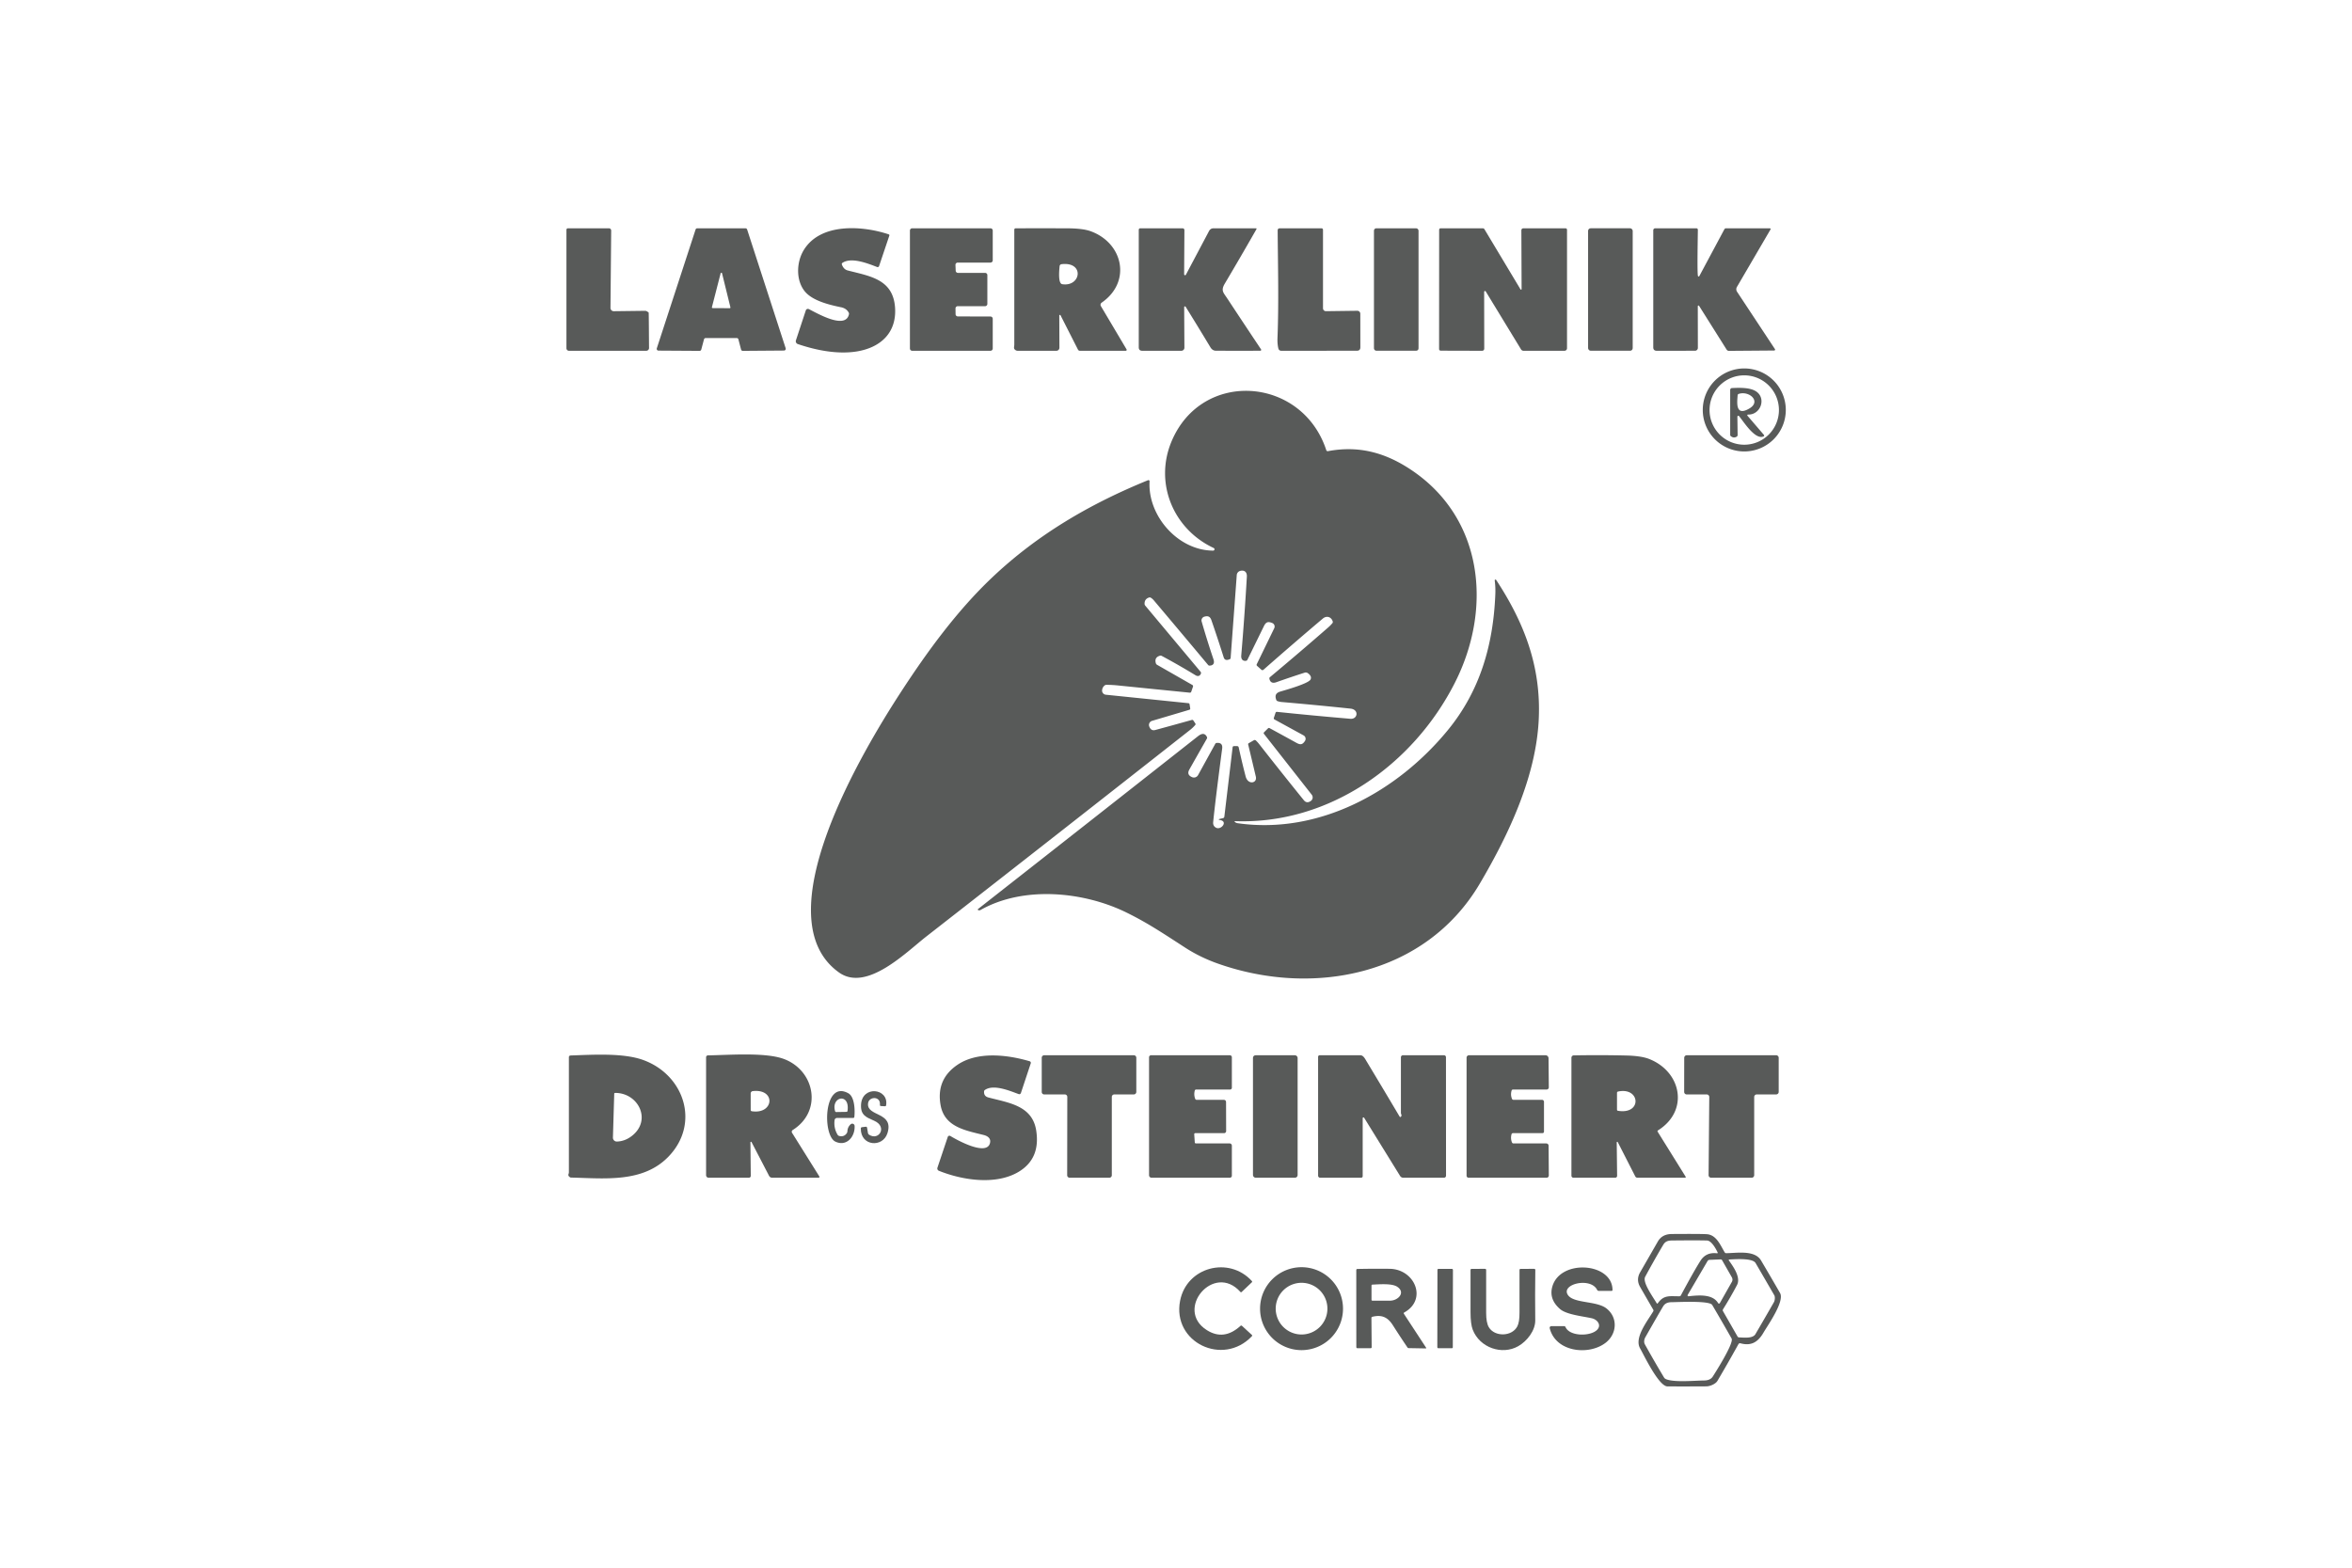 <?xml version="1.0" encoding="UTF-8" standalone="no"?>
<!DOCTYPE svg PUBLIC "-//W3C//DTD SVG 1.1//EN" "http://www.w3.org/Graphics/SVG/1.1/DTD/svg11.dtd">
<svg xmlns="http://www.w3.org/2000/svg" version="1.1" viewBox="0 0 1200 800">
<path fill="#585a59" d="
  M 331.15 177.55
  A 1.42 1.42 0.0 0 1 329.73 179.00
  L 290.28 179.00
  A 1.28 1.28 0.0 0 1 289.00 177.72
  L 289.00 117.25
  A 0.75 0.75 0.0 0 1 289.75 116.50
  L 310.67 116.50
  A 1.16 1.16 0.0 0 1 311.83 117.67
  L 311.47 157.14
  A 1.65 1.65 0.0 0 0 313.14 158.81
  L 329.25 158.61
  A 2.74 0.85 44.9 0 1 330.95 159.50
  C 331.04 159.58 331.11 175.82 331.15 177.55
  Z"
/>
<path fill="#585a59" d="
  M 355.74 116.50
  L 380.34 116.50
  A 0.90 0.90 0.0 0 1 381.19 117.12
  L 400.85 177.71
  A 0.90 0.90 0.0 0 1 400.00 178.89
  L 378.98 179.05
  A 0.90 0.90 0.0 0 1 378.10 178.38
  L 376.74 173.17
  A 0.90 0.90 0.0 0 0 375.87 172.50
  L 360.05 172.50
  A 0.90 0.90 0.0 0 0 359.18 173.17
  L 357.79 178.38
  A 0.90 0.90 0.0 0 1 356.91 179.05
  L 335.96 178.92
  A 0.90 0.90 0.0 0 1 335.11 177.74
  L 354.89 117.12
  A 0.90 0.90 0.0 0 1 355.74 116.50
  Z
  M 363.22 156.77
  A 0.37 0.37 0.0 0 0 363.58 157.23
  L 372.30 157.28
  A 0.37 0.37 0.0 0 0 372.66 156.82
  L 368.39 139.47
  A 0.37 0.37 0.0 0 0 367.67 139.47
  L 363.22 156.77
  Z"
/>
<path fill="#585a59" d="
  M 432.99 159.47
  Q 431.81 157.36 429.17 156.81
  C 423.02 155.55 414.31 153.44 410.46 148.50
  C 405.99 142.77 406.39 133.75 410.03 127.70
  C 418.60 113.49 440.28 115.17 453.45 119.60
  A 0.49 0.48 19.0 0 1 453.75 120.21
  L 448.51 135.78
  A 0.78 0.77 -70.1 0 1 447.50 136.26
  C 442.70 134.42 434.44 131.10 429.86 134.11
  Q 429.33 134.46 429.55 135.05
  Q 430.44 137.47 432.50 138.01
  C 443.77 140.95 455.64 142.40 456.66 156.94
  C 457.54 169.47 449.65 177.34 437.04 179.36
  C 427.48 180.88 416.69 178.86 407.04 175.57
  A 1.51 1.51 0.0 0 1 406.09 173.67
  L 411.13 158.39
  A 1.11 1.11 0.0 0 1 412.67 157.74
  C 416.50 159.61 431.33 168.44 433.13 160.42
  Q 433.25 159.92 432.99 159.47
  Z"
/>
<path fill="#585a59" d="
  M 488.68 161.47
  L 505.35 161.52
  A 1.15 1.15 0.0 0 1 506.50 162.67
  L 506.50 177.85
  A 1.15 1.15 0.0 0 1 505.35 179.00
  L 465.40 179.00
  A 1.15 1.15 0.0 0 1 464.25 177.85
  L 464.25 117.65
  A 1.15 1.15 0.0 0 1 465.40 116.50
  L 505.35 116.50
  A 1.15 1.15 0.0 0 1 506.50 117.65
  L 506.50 132.85
  A 1.15 1.15 0.0 0 1 505.35 134.00
  L 488.63 134.00
  A 1.15 1.15 0.0 0 0 487.48 135.20
  L 487.60 138.15
  A 1.15 1.15 0.0 0 0 488.75 139.25
  L 502.60 139.25
  A 1.15 1.15 0.0 0 1 503.75 140.40
  L 503.75 155.10
  A 1.15 1.15 0.0 0 1 502.60 156.25
  L 488.65 156.25
  A 1.15 1.15 0.0 0 0 487.50 157.41
  L 487.54 160.34
  A 1.15 1.15 0.0 0 0 488.68 161.47
  Z"
/>
<path fill="#585a59" d="
  M 541.07 160.86
  A 0.33 0.33 0.0 0 0 540.45 161.01
  L 540.52 177.45
  A 1.54 1.53 89.8 0 1 538.99 179.00
  L 519.21 179.00
  A 1.94 1.94 0.0 0 1 518.24 178.74
  C 516.89 177.94 517.50 177.03 517.50 175.91
  Q 517.50 146.58 517.50 117.18
  A 0.67 0.67 0.0 0 1 518.17 116.51
  Q 531.20 116.47 544.30 116.51
  Q 552.39 116.53 556.38 117.97
  C 572.99 123.93 577.47 143.79 562.08 154.44
  A 1.34 1.34 0.0 0 0 561.69 156.23
  L 574.78 178.29
  A 0.47 0.47 0.0 0 1 574.38 179.00
  L 550.94 179.00
  A 1.07 1.05 -13.0 0 1 549.99 178.42
  L 541.07 160.86
  Z
  M 540.60 135.95
  C 540.47 137.50 539.66 144.68 541.97 145.03
  C 551.57 146.48 553.41 133.50 541.72 134.80
  Q 540.68 134.91 540.60 135.95
  Z"
/>
<path fill="#585a59" d="
  M 604.17 156.76
  L 604.29 177.44
  A 1.55 1.55 0.0 0 1 602.74 179.00
  L 582.78 179.00
  Q 581.00 179.00 581.00 177.22
  L 581.00 117.25
  A 0.75 0.75 0.0 0 1 581.75 116.50
  L 603.24 116.50
  Q 604.30 116.50 604.29 117.56
  L 604.15 139.97
  A 0.48 0.48 0.0 0 0 605.05 140.20
  L 616.84 117.93
  Q 617.59 116.50 619.21 116.50
  L 640.70 116.50
  Q 641.30 116.50 641.00 117.03
  Q 633.04 131.00 624.92 144.68
  C 622.78 148.27 624.16 149.27 626.05 152.14
  Q 634.69 165.25 643.39 178.28
  A 0.45 0.45 0.0 0 1 643.02 178.98
  Q 631.63 179.04 620.31 178.97
  Q 618.59 178.96 617.52 177.16
  Q 611.43 167.04 604.92 156.54
  A 0.41 0.40 -61.2 0 0 604.17 156.76
  Z"
/>
<path fill="#585a59" d="
  M 651.87 117.65
  Q 651.86 116.50 653.01 116.50
  L 674.25 116.50
  A 0.75 0.75 0.0 0 1 675.00 117.25
  L 675.00 157.32
  A 1.48 1.48 0.0 0 0 676.50 158.80
  L 692.49 158.59
  A 1.52 1.52 0.0 0 1 694.03 160.11
  L 694.06 177.21
  Q 694.06 178.98 692.29 178.98
  L 653.83 179.01
  Q 652.48 179.01 652.19 177.69
  Q 651.67 175.35 651.78 172.53
  C 652.49 154.37 652.00 135.93 651.87 117.65
  Z"
/>
<rect fill="#585a59" x="701.00" y="116.50" width="22.74" height="62.48" rx="1.19"/>
<path fill="#585a59" d="
  M 776.33 147.52
  L 776.21 117.65
  Q 776.21 116.50 777.35 116.50
  L 798.75 116.50
  A 0.75 0.75 0.0 0 1 799.50 117.25
  L 799.50 177.72
  A 1.28 1.28 0.0 0 1 798.22 179.00
  L 777.31 179.00
  A 1.49 1.47 -15.4 0 1 776.04 178.29
  L 758.02 148.71
  A 0.43 0.43 0.0 0 0 757.22 148.94
  L 757.27 177.78
  Q 757.27 179.02 756.03 179.01
  L 735.06 178.95
  A 0.83 0.83 0.0 0 1 734.23 178.12
  L 734.26 117.25
  A 0.75 0.75 0.0 0 1 735.01 116.50
  L 756.48 116.50
  Q 757.08 116.50 757.39 117.01
  L 775.78 147.68
  A 0.30 0.30 0.0 0 0 776.33 147.52
  Z"
/>
<rect fill="#585a59" x="810.25" y="116.49" width="22.76" height="62.50" rx="1.31"/>
<path fill="#585a59" d="
  M 866.88 156.08
  A 0.36 0.36 0.0 0 0 866.22 156.27
  L 866.26 177.52
  A 1.46 1.46 0.0 0 1 864.80 178.99
  L 845.28 179.00
  Q 843.50 179.00 843.50 177.22
  L 843.50 117.50
  A 1.00 1.00 0.0 0 1 844.50 116.50
  L 865.52 116.50
  A 0.73 0.73 0.0 0 1 866.25 117.23
  C 866.25 119.82 865.80 140.24 866.34 140.89
  Q 866.74 141.37 867.04 140.82
  L 879.79 116.99
  A 0.95 0.93 -75.3 0 1 880.61 116.50
  L 902.78 116.50
  Q 903.68 116.50 903.22 117.27
  L 886.19 146.42
  A 2.34 2.34 0.0 0 0 886.26 148.90
  L 905.59 178.16
  A 0.46 0.46 0.0 0 1 905.21 178.87
  L 882.12 179.05
  A 1.41 1.39 73.4 0 1 880.92 178.39
  L 866.88 156.08
  Z"
/>
<path fill="#585a59" d="
  M 911.12 209.20
  A 21.18 21.18 0.0 0 1 889.94 230.38
  A 21.18 21.18 0.0 0 1 868.76 209.20
  A 21.18 21.18 0.0 0 1 889.94 188.02
  A 21.18 21.18 0.0 0 1 911.12 209.20
  Z
  M 907.62 209.24
  A 17.70 17.70 0.0 0 0 889.92 191.54
  A 17.70 17.70 0.0 0 0 872.22 209.24
  A 17.70 17.70 0.0 0 0 889.92 226.94
  A 17.70 17.70 0.0 0 0 907.62 209.24
  Z"
/>
<path fill="#585a59" d="
  M 887.27 212.35
  A 0.48 0.48 0.0 0 0 886.42 212.66
  L 886.54 221.97
  Q 886.54 222.57 886.02 222.87
  Q 884.46 223.74 883.04 222.55
  Q 882.75 222.31 882.75 221.93
  L 882.75 198.98
  A 0.95 0.95 0.0 0 1 883.65 198.03
  C 887.60 197.84 893.27 197.65 896.35 200.00
  C 901.19 203.71 898.08 211.77 891.85 211.55
  A 0.36 0.36 0.0 0 0 891.56 212.15
  L 899.86 221.81
  Q 900.42 222.47 899.62 222.78
  C 895.31 224.41 889.60 215.15 887.27 212.35
  Z
  M 886.55 201.71
  C 886.25 205.51 885.36 212.76 892.64 208.39
  C 898.65 204.78 892.44 199.29 887.11 201.01
  Q 886.60 201.17 886.55 201.71
  Z"
/>
<path fill="#585a59" d="
  M 667.27 343.52
  A 1.82 1.81 -35.6 0 0 665.65 343.26
  Q 658.35 345.60 651.15 348.15
  C 649.28 348.81 648.03 348.24 647.65 346.35
  Q 647.55 345.87 647.93 345.56
  Q 662.95 333.03 677.67 320.17
  Q 678.82 319.17 679.78 318.02
  Q 680.12 317.62 679.96 317.12
  C 679.24 314.76 676.83 314.03 674.92 315.65
  Q 659.67 328.55 644.67 341.74
  Q 644.09 342.24 643.52 341.73
  L 641.40 339.83
  Q 640.96 339.44 641.22 338.91
  L 650.12 320.59
  A 1.95 1.95 0.0 0 0 649.09 317.92
  C 646.92 317.04 645.89 317.41 644.85 319.53
  Q 640.65 328.11 636.44 336.68
  Q 636.20 337.16 635.67 337.22
  C 633.86 337.42 633.15 336.19 633.29 334.49
  Q 634.99 314.40 636.15 294.28
  C 636.28 292.05 635.03 290.80 632.84 291.31
  A 2.39 2.39 0.0 0 0 631.00 293.46
  L 627.87 335.81
  A 0.65 0.64 -10.4 0 1 627.48 336.37
  Q 624.98 337.50 624.34 335.47
  Q 621.35 325.99 618.11 316.61
  C 617.44 314.65 616.43 314.13 614.46 314.69
  A 2.00 2.00 0.0 0 0 613.09 317.16
  Q 615.82 326.66 619.10 336.39
  C 619.74 338.29 619.24 339.57 617.16 339.67
  Q 616.68 339.69 616.38 339.33
  Q 602.56 322.80 588.66 306.33
  Q 588.01 305.56 587.17 305.03
  Q 586.73 304.76 586.24 304.92
  Q 583.95 305.65 583.96 308.08
  Q 583.96 308.64 584.31 309.06
  L 612.54 342.81
  A 0.98 0.95 -52.8 0 1 612.67 343.85
  C 612.05 345.15 611.06 345.26 609.85 344.52
  Q 601.40 339.36 592.68 334.69
  Q 592.28 334.48 591.85 334.60
  Q 588.87 335.45 589.71 338.41
  Q 589.87 338.99 590.39 339.28
  L 608.29 349.51
  Q 608.86 349.84 608.65 350.46
  L 607.80 352.93
  Q 607.60 353.53 606.97 353.47
  Q 588.72 351.65 570.50 349.80
  Q 567.52 349.49 564.53 349.47
  Q 564.00 349.47 563.58 349.80
  Q 562.47 350.69 562.30 352.16
  A 2.12 2.12 0.0 0 0 564.19 354.52
  L 606.35 358.84
  Q 606.84 358.89 606.92 359.37
  L 607.25 361.47
  Q 607.35 362.06 606.78 362.22
  L 587.77 367.86
  A 2.17 2.17 0.0 0 0 586.34 370.68
  Q 587.22 373.12 589.44 372.52
  Q 598.74 370.01 608.02 367.40
  Q 608.57 367.24 608.89 367.72
  L 609.84 369.14
  Q 610.14 369.59 609.79 370.00
  Q 608.60 371.38 607.19 372.48
  Q 540.01 425.33 472.61 477.90
  C 462.30 485.94 442.20 506.33 428.08 496.27
  C 388.75 468.25 440.92 381.98 459.41 353.52
  C 473.24 332.23 488.41 311.58 506.06 294.82
  C 529.31 272.75 556.15 257.10 585.74 245.05
  A 0.57 0.57 0.0 0 1 586.52 245.61
  C 585.47 263.15 600.97 280.90 618.93 280.99
  A 0.70 0.70 0.0 0 0 619.23 279.65
  C 598.62 270.03 588.81 246.53 597.72 225.27
  C 613.23 188.25 664.41 192.17 676.67 229.72
  A 0.75 0.75 0.0 0 0 677.52 230.23
  C 692.82 227.35 706.18 230.73 719.32 239.34
  C 756.79 263.86 761.61 310.23 742.33 348.32
  C 721.19 390.08 678.28 420.77 630.25 419.04
  Q 629.57 419.02 630.08 419.47
  Q 630.63 419.97 631.49 420.09
  C 673.08 426.02 713.02 403.90 738.69 372.59
  C 755.11 352.57 761.83 329.20 762.91 303.51
  Q 763.08 299.63 762.61 296.23
  A 0.41 0.40 -65.6 0 1 763.35 295.95
  C 777.76 317.89 786.21 340.09 785.10 366.54
  C 783.87 396.06 769.76 425.83 755.08 450.78
  C 727.30 498.00 669.43 508.98 620.74 491.50
  C 615.53 489.63 609.86 486.94 604.74 483.62
  C 592.21 475.48 585.07 470.76 574.79 465.70
  C 553.04 454.99 522.37 451.89 500.33 464.34
  Q 499.73 464.68 499.08 464.43
  A 0.32 0.32 0.0 0 1 499.00 463.88
  Q 555.21 419.80 611.26 375.66
  C 612.94 374.34 614.70 373.84 615.78 376.08
  Q 615.99 376.52 615.75 376.94
  Q 611.26 384.81 606.81 392.70
  C 605.75 394.57 606.38 395.82 608.20 396.59
  A 2.41 2.41 0.0 0 0 611.26 395.54
  L 620.02 379.60
  Q 620.26 379.17 620.75 379.12
  C 622.88 378.92 623.83 379.91 623.55 382.04
  Q 620.08 408.36 618.97 419.50
  Q 618.77 421.49 620.42 422.38
  C 622.95 423.74 626.65 419.26 622.57 418.49
  Q 621.03 418.19 622.56 417.84
  L 623.97 417.51
  Q 624.59 417.36 624.67 416.72
  L 628.88 381.40
  Q 628.96 380.75 629.61 380.75
  L 631.15 380.75
  Q 631.85 380.75 632.00 381.43
  Q 633.62 388.84 635.52 396.18
  C 636.69 400.71 641.54 399.75 640.73 396.32
  Q 638.80 388.13 636.83 379.95
  Q 636.72 379.47 637.15 379.23
  L 639.70 377.77
  Q 640.27 377.45 640.76 377.88
  Q 641.55 378.60 642.59 379.92
  Q 653.78 394.21 665.20 408.33
  Q 666.72 410.21 668.80 408.72
  A 2.22 2.22 0.0 0 0 669.25 405.54
  L 644.91 374.54
  Q 644.54 374.08 644.96 373.66
  L 646.93 371.70
  Q 647.30 371.32 647.76 371.58
  Q 654.66 375.33 661.50 379.10
  C 663.53 380.22 664.57 379.98 665.80 378.11
  A 1.99 1.98 -59.0 0 0 665.10 375.28
  L 650.29 367.17
  Q 649.74 366.87 649.94 366.28
  L 650.77 363.78
  Q 650.96 363.20 651.56 363.27
  Q 670.27 365.22 688.99 366.80
  C 692.71 367.11 693.52 362.09 689.03 361.61
  Q 671.53 359.77 654.00 358.25
  Q 652.86 358.15 651.79 357.79
  Q 651.34 357.63 651.17 357.18
  C 650.31 354.90 650.95 353.58 653.28 352.89
  C 655.92 352.11 667.64 348.83 668.65 346.74
  Q 669.44 345.10 667.27 343.52
  Z"
/>
<path fill="#585a59" d="
  M 291.27 600.92
  A 0.60 0.58 -30.0 0 1 290.99 600.85
  Q 289.65 600.13 290.09 599.04
  Q 290.25 598.65 290.25 598.23
  L 290.25 539.48
  A 0.86 0.86 0.0 0 1 291.08 538.62
  C 302.57 538.23 318.15 537.21 328.37 541.00
  C 349.24 548.72 357.27 573.48 341.04 590.25
  C 328.02 603.71 308.58 601.31 291.27 600.92
  Z
  M 322.37 579.68
  C 332.69 571.66 325.72 557.70 313.88 557.72
  Q 313.39 557.72 313.38 558.21
  L 312.72 580.51
  A 1.97 1.97 0.0 0 0 314.75 582.54
  Q 318.88 582.40 322.37 579.68
  Z"
/>
<path fill="#585a59" d="
  M 382.87 582.94
  L 383.05 600.03
  A 0.96 0.96 0.0 0 1 382.09 601.00
  L 361.53 601.00
  A 1.28 1.28 0.0 0 1 360.25 599.72
  L 360.25 539.52
  A 0.95 0.95 0.0 0 1 361.19 538.57
  C 372.45 538.36 390.76 536.92 400.07 540.45
  C 415.84 546.43 419.73 567.08 404.44 576.66
  A 1.04 1.04 0.0 0 0 404.11 578.09
  L 418.02 600.33
  A 0.44 0.44 0.0 0 1 417.65 601.00
  L 393.96 601.00
  A 1.78 1.77 76.1 0 1 392.39 600.05
  L 383.43 582.80
  A 0.30 0.30 0.0 0 0 382.87 582.94
  Z
  M 383.57 567.07
  C 394.91 568.80 396.02 555.46 384.06 556.80
  A 1.21 1.19 86.8 0 0 383.00 558.00
  L 383.01 566.42
  A 0.66 0.65 -86.0 0 0 383.57 567.07
  Z"
/>
<path fill="#585a59" d="
  M 502.01 579.23
  C 492.86 576.89 481.94 575.28 479.90 564.00
  Q 477.52 550.86 488.45 543.41
  C 498.60 536.48 513.73 538.14 525.33 541.56
  A 0.86 0.85 -72.5 0 1 525.89 542.65
  L 520.91 557.65
  Q 520.58 558.65 519.60 558.28
  C 514.98 556.57 506.89 553.18 502.51 556.21
  Q 502.12 556.48 502.08 556.94
  Q 501.88 559.40 504.26 560.04
  C 514.42 562.76 526.66 564.06 528.67 576.87
  Q 530.93 591.25 519.74 597.97
  C 508.22 604.89 491.15 602.35 479.01 597.45
  A 1.26 1.26 0.0 0 1 478.29 595.87
  L 483.55 580.19
  A 0.91 0.91 0.0 0 1 484.90 579.71
  C 487.81 581.52 504.01 590.61 505.18 582.88
  C 505.49 580.80 503.75 579.68 502.01 579.23
  Z"
/>
<path fill="#585a59" d="
  M 531.50 557.24
  L 531.50 539.76
  A 1.26 1.26 0.0 0 1 532.76 538.50
  L 578.49 538.50
  A 1.26 1.26 0.0 0 1 579.75 539.76
  L 579.75 557.23
  A 1.26 1.26 0.0 0 1 578.49 558.49
  L 568.51 558.50
  A 1.26 1.26 0.0 0 0 567.25 559.76
  L 567.25 599.74
  A 1.26 1.26 0.0 0 1 565.99 601.00
  L 545.74 601.00
  A 1.26 1.26 0.0 0 1 544.48 599.74
  L 544.54 559.76
  A 1.26 1.26 0.0 0 0 543.28 558.50
  L 532.76 558.50
  A 1.26 1.26 0.0 0 1 531.50 557.24
  Z"
/>
<path fill="#585a59" d="
  M 610.21 583.50
  L 627.38 583.50
  A 1.13 1.12 90.0 0 1 628.50 584.63
  L 628.50 599.97
  A 1.03 1.03 0.0 0 1 627.47 601.00
  L 587.53 601.00
  A 1.28 1.28 0.0 0 1 586.25 599.72
  L 586.25 539.53
  A 1.03 1.03 0.0 0 1 587.28 538.50
  L 627.47 538.50
  A 1.03 1.03 0.0 0 1 628.50 539.53
  L 628.50 555.09
  A 0.91 0.90 90.0 0 1 627.60 556.00
  L 610.29 556.00
  Q 609.73 556.00 609.58 556.54
  Q 609.01 558.60 609.77 560.69
  Q 609.97 561.25 610.56 561.25
  L 624.27 561.25
  Q 625.54 561.25 625.54 562.52
  L 625.58 577.21
  A 1.04 1.04 0.0 0 1 624.54 578.25
  L 609.91 578.25
  Q 609.26 578.25 609.30 578.91
  L 609.58 582.91
  Q 609.62 583.50 610.21 583.50
  Z"
/>
<rect fill="#585a59" x="639.27" y="538.51" width="22.78" height="62.48" rx="1.31"/>
<path fill="#585a59" d="
  M 695.25 570.62
  L 695.25 600.22
  A 0.78 0.78 0.0 0 1 694.47 601.00
  L 673.56 601.00
  A 1.06 1.06 0.0 0 1 672.50 599.94
  L 672.50 539.29
  A 0.79 0.78 0.0 0 1 673.29 538.51
  Q 683.69 538.50 694.01 538.49
  C 695.57 538.49 696.43 540.25 697.19 541.53
  Q 705.40 555.15 714.11 569.83
  A 0.38 0.38 0.0 0 0 714.69 569.92
  Q 715.25 569.42 714.95 568.73
  Q 714.75 568.27 714.75 567.77
  L 714.75 539.53
  A 1.03 1.03 0.0 0 1 715.78 538.50
  L 736.74 538.50
  A 1.00 1.00 0.0 0 1 737.74 539.50
  L 737.77 599.96
  A 1.04 1.04 0.0 0 1 736.73 601.00
  L 715.96 601.00
  A 1.92 1.91 -15.8 0 1 714.33 600.09
  L 695.99 570.41
  A 0.40 0.40 0.0 0 0 695.25 570.62
  Z"
/>
<path fill="#585a59" d="
  M 771.17 578.86
  Q 770.62 580.98 771.39 582.93
  Q 771.61 583.50 772.22 583.50
  L 788.92 583.50
  A 1.18 1.18 0.0 0 1 790.10 584.67
  L 790.21 599.86
  A 1.13 1.13 0.0 0 1 789.08 601.00
  L 749.28 601.00
  A 1.03 1.03 0.0 0 1 748.25 599.97
  L 748.25 539.75
  A 1.25 1.25 0.0 0 1 749.50 538.50
  L 788.53 538.50
  A 1.54 1.54 0.0 0 1 790.07 540.03
  L 790.21 554.86
  A 1.13 1.13 0.0 0 1 789.08 556.00
  L 771.98 556.00
  Q 771.38 556.00 771.21 556.58
  Q 770.59 558.67 771.39 560.68
  Q 771.61 561.25 772.22 561.25
  L 786.75 561.25
  A 1.00 1.00 0.0 0 1 787.75 562.25
  L 787.75 577.50
  A 0.75 0.75 0.0 0 1 787.00 578.25
  L 771.97 578.25
  Q 771.33 578.25 771.17 578.86
  Z"
/>
<path fill="#585a59" d="
  M 845.89 576.86
  A 0.48 0.47 58.1 0 0 845.74 577.52
  L 860.03 600.49
  A 0.33 0.33 0.0 0 1 859.75 601.00
  L 835.43 601.00
  A 1.26 1.25 76.5 0 1 834.31 600.31
  L 825.38 582.82
  A 0.28 0.27 -58.8 0 0 824.86 582.95
  L 825.06 600.03
  A 0.96 0.96 0.0 0 1 824.10 601.00
  L 802.78 601.00
  A 1.03 1.03 0.0 0 1 801.75 599.97
  L 801.75 539.76
  A 1.19 1.19 0.0 0 1 802.92 538.57
  Q 816.32 538.32 829.66 538.63
  Q 837.41 538.81 841.46 540.42
  C 857.89 546.94 861.91 566.83 845.89 576.86
  Z
  M 825.52 566.85
  C 837.93 568.88 836.89 554.64 825.59 557.01
  Q 825.00 557.13 825.00 557.73
  L 825.00 566.24
  Q 825.00 566.76 825.52 566.85
  Z"
/>
<path fill="#585a59" d="
  M 859.27 557.20
  L 859.30 539.80
  A 1.30 1.30 0.0 0 1 860.60 538.50
  L 906.20 538.50
  A 1.30 1.30 0.0 0 1 907.50 539.80
  L 907.50 557.19
  A 1.30 1.30 0.0 0 1 906.20 558.49
  L 896.30 558.50
  A 1.30 1.30 0.0 0 0 895.00 559.80
  L 895.00 599.70
  A 1.30 1.30 0.0 0 1 893.70 601.00
  L 873.03 601.00
  A 1.30 1.30 0.0 0 1 871.73 599.69
  L 872.08 559.81
  A 1.30 1.30 0.0 0 0 870.78 558.50
  L 860.57 558.50
  A 1.30 1.30 0.0 0 1 859.27 557.20
  Z"
/>
<path fill="#585a59" d="
  M 426.19 582.56
  C 419.52 579.36 420.18 550.87 432.83 557.91
  C 436.10 559.73 436.24 566.66 435.90 569.92
  Q 435.83 570.50 435.25 570.50
  L 427.05 570.50
  A 1.25 1.25 0.0 0 0 425.81 571.59
  Q 425.29 575.62 427.33 579.05
  Q 427.63 579.55 428.20 579.69
  Q 430.59 580.29 431.98 578.35
  Q 432.32 577.87 432.35 577.28
  Q 432.46 575.09 434.05 573.71
  A 1.19 1.19 0.0 0 1 436.02 574.53
  C 436.34 580.07 431.88 585.30 426.19 582.56
  Z
  M 426.65 567.48
  L 431.81 567.40
  Q 432.34 567.39 432.41 566.87
  C 433.73 557.50 423.88 559.57 426.07 567.05
  A 0.60 0.59 81.0 0 0 426.65 567.48
  Z"
/>
<path fill="#585a59" d="
  M 446.05 571.94
  C 442.00 570.16 439.13 569.16 439.29 564.00
  C 439.61 553.65 453.59 555.29 452.10 564.03
  Q 452.01 564.56 451.48 564.53
  L 449.52 564.43
  Q 448.87 564.40 448.94 563.75
  C 449.37 559.26 443.28 559.42 442.88 563.07
  C 442.12 569.95 456.27 567.28 452.77 578.29
  C 450.41 585.74 439.08 585.02 439.19 575.87
  Q 439.20 575.28 439.79 575.21
  L 441.67 574.98
  Q 442.29 574.90 442.39 575.51
  L 442.84 578.21
  Q 442.93 578.74 443.38 579.04
  C 448.44 582.36 452.91 574.97 446.05 571.94
  Z"
/>
<path fill="#585a59" d="
  M 887.98 685.49
  A 0.88 0.88 0.0 0 0 886.97 685.91
  Q 881.38 695.99 876.22 704.71
  C 875.32 706.21 872.56 707.46 870.55 707.47
  Q 860.66 707.54 850.75 707.49
  C 846.34 707.47 838.88 691.82 836.75 688.02
  C 833.69 682.58 840.67 673.94 843.48 669.21
  Q 843.74 668.78 843.49 668.34
  Q 840.13 662.54 836.79 656.73
  Q 834.66 653.01 836.80 649.27
  Q 841.32 641.43 845.83 633.56
  Q 848.01 629.75 853.00 629.72
  Q 866.92 629.61 870.69 629.81
  C 875.74 630.07 877.74 635.46 879.94 639.07
  Q 880.20 639.52 880.72 639.51
  C 886.13 639.46 895.26 637.77 898.49 643.22
  Q 903.39 651.50 908.18 659.82
  C 910.63 664.07 902.03 676.10 899.71 680.10
  C 896.91 684.92 893.45 686.98 887.98 685.49
  Z
  M 876.31 639.07
  C 875.47 637.25 873.20 633.11 870.93 633.04
  Q 865.71 632.89 853.12 633.03
  C 850.95 633.05 849.63 633.47 848.56 635.28
  Q 843.81 643.32 839.38 651.54
  C 837.92 654.24 842.81 661.04 845.20 664.96
  Q 845.52 665.49 845.88 664.99
  C 848.93 660.61 852.18 661.56 856.83 661.49
  Q 857.35 661.48 857.60 661.02
  Q 864.14 648.81 867.61 643.33
  Q 870.41 638.92 875.96 639.55
  Q 876.57 639.62 876.31 639.07
  Z
  M 895.71 644.55
  C 894.16 641.89 885.24 642.59 882.45 642.72
  Q 881.74 642.75 882.16 643.33
  C 884.31 646.34 888.28 651.85 886.24 655.74
  Q 882.93 662.03 879.10 668.12
  A 0.95 0.94 -43.9 0 0 879.08 669.09
  L 886.49 682.01
  Q 886.75 682.47 887.28 682.48
  C 889.53 682.55 894.25 683.17 895.61 680.84
  Q 900.38 672.71 905.06 664.51
  C 905.59 663.57 905.71 661.78 905.26 661.00
  Q 900.50 652.76 895.71 644.55
  Z
  M 861.50 661.49
  C 866.33 660.99 873.73 660.16 876.59 664.98
  A 0.51 0.51 0.0 0 0 877.47 664.97
  L 883.60 654.16
  A 2.37 2.35 45.2 0 0 883.60 651.83
  L 878.64 643.13
  Q 878.37 642.66 877.83 642.68
  L 872.24 642.91
  Q 871.54 642.94 871.18 643.55
  L 861.06 660.81
  A 0.46 0.45 -78.1 0 0 861.50 661.49
  Z
  M 849.85 703.72
  C 853.75 705.57 864.76 704.51 869.41 704.47
  C 871.27 704.45 872.96 703.93 873.90 702.42
  C 874.43 701.56 884.82 685.44 883.47 683.05
  Q 878.60 674.45 873.58 665.93
  C 872.22 663.61 855.90 664.50 852.77 664.52
  C 850.97 664.53 849.47 665.10 848.58 666.58
  Q 846.39 670.21 839.44 682.44
  C 838.82 683.54 838.64 684.99 839.21 686.01
  Q 844.04 694.70 849.00 702.95
  A 2.03 2.01 -2.6 0 0 849.85 703.72
  Z"
/>
<path fill="#585a59" d="
  M 633.69 676.61
  L 638.69 681.20
  Q 639.05 681.53 638.71 681.89
  C 623.95 697.46 597.96 685.02 602.09 663.79
  C 605.45 646.51 627.03 640.92 638.70 653.71
  Q 639.02 654.06 638.67 654.39
  L 633.50 659.30
  Q 633.16 659.62 632.84 659.27
  C 619.34 644.08 599.04 668.28 615.76 678.79
  Q 624.50 684.29 632.88 676.61
  Q 633.28 676.24 633.69 676.61
  Z"
/>
<path fill="#585a59" d="
  M 685.21 667.82
  A 21.16 21.16 0.0 0 1 664.05 688.98
  A 21.16 21.16 0.0 0 1 642.89 667.82
  A 21.16 21.16 0.0 0 1 664.05 646.66
  A 21.16 21.16 0.0 0 1 685.21 667.82
  Z
  M 677.25 667.81
  A 13.19 13.19 0.0 0 0 664.06 654.62
  A 13.19 13.19 0.0 0 0 650.87 667.81
  A 13.19 13.19 0.0 0 0 664.06 681.00
  A 13.19 13.19 0.0 0 0 677.25 667.81
  Z"
/>
<path fill="#585a59" d="
  M 795.96 668.03
  Q 790.10 662.96 792.05 656.40
  C 796.22 642.41 822.58 644.31 822.71 658.24
  Q 822.72 658.75 822.21 658.75
  L 815.74 658.75
  Q 815.12 658.75 814.85 658.20
  C 811.41 651.45 795.73 655.44 800.14 661.09
  C 803.32 665.15 814.61 663.84 819.55 667.65
  C 825.63 672.34 825.04 680.82 819.07 685.32
  C 810.38 691.88 793.63 689.90 790.67 677.77
  A 0.83 0.83 0.0 0 1 791.48 676.75
  L 798.01 676.75
  Q 798.53 676.75 798.74 677.23
  C 800.86 682.04 811.40 682.04 814.81 678.67
  C 817.26 676.25 814.97 673.37 812.23 672.74
  C 807.79 671.71 799.30 670.92 795.96 668.03
  Z"
/>
<path fill="#585a59" d="
  M 716.29 670.46
  L 727.64 687.80
  A 0.20 0.20 0.0 0 1 727.47 688.11
  L 718.71 687.95
  Q 718.31 687.95 718.09 687.61
  Q 714.26 681.97 710.63 676.25
  C 707.98 672.08 704.89 670.80 700.17 671.97
  Q 699.71 672.09 699.71 672.56
  L 699.83 687.43
  Q 699.84 688.00 699.26 688.00
  L 692.63 688.00
  Q 692.00 688.00 692.00 687.37
  L 691.98 648.17
  Q 691.98 647.58 692.58 647.56
  Q 700.81 647.38 709.00 647.48
  C 721.84 647.65 728.41 663.14 716.46 669.76
  Q 716.00 670.02 716.29 670.46
  Z
  M 712.85 656.63
  C 710.12 654.82 703.69 655.40 700.23 655.55
  Q 699.75 655.57 699.75 656.04
  L 699.75 663.23
  Q 699.75 663.73 700.25 663.74
  Q 704.74 663.78 709.22 663.74
  C 713.35 663.71 717.30 659.57 712.85 656.63
  Z"
/>
<rect fill="#585a59" x="-3.95" y="-20.24" transform="translate(737.31,667.76) rotate(0.1)" width="7.90" height="40.48" rx="0.46"/>
<path fill="#585a59" d="
  M 774.62 686.96
  C 766.31 691.69 754.93 687.72 751.39 678.54
  Q 750.29 675.71 750.27 669.68
  Q 750.21 658.92 750.27 648.10
  Q 750.27 647.51 750.86 647.51
  L 757.67 647.50
  Q 758.24 647.50 758.24 648.07
  Q 758.27 659.02 758.24 669.91
  Q 758.23 674.98 759.62 677.31
  C 762.59 682.27 771.34 682.15 774.12 676.90
  Q 775.27 674.73 775.26 669.91
  Q 775.23 659.00 775.26 648.11
  Q 775.26 647.51 775.86 647.51
  L 782.72 647.50
  Q 783.33 647.50 783.32 648.10
  Q 783.14 660.96 783.29 673.75
  C 783.36 678.96 779.15 684.38 774.62 686.96
  Z"
/>
</svg>
